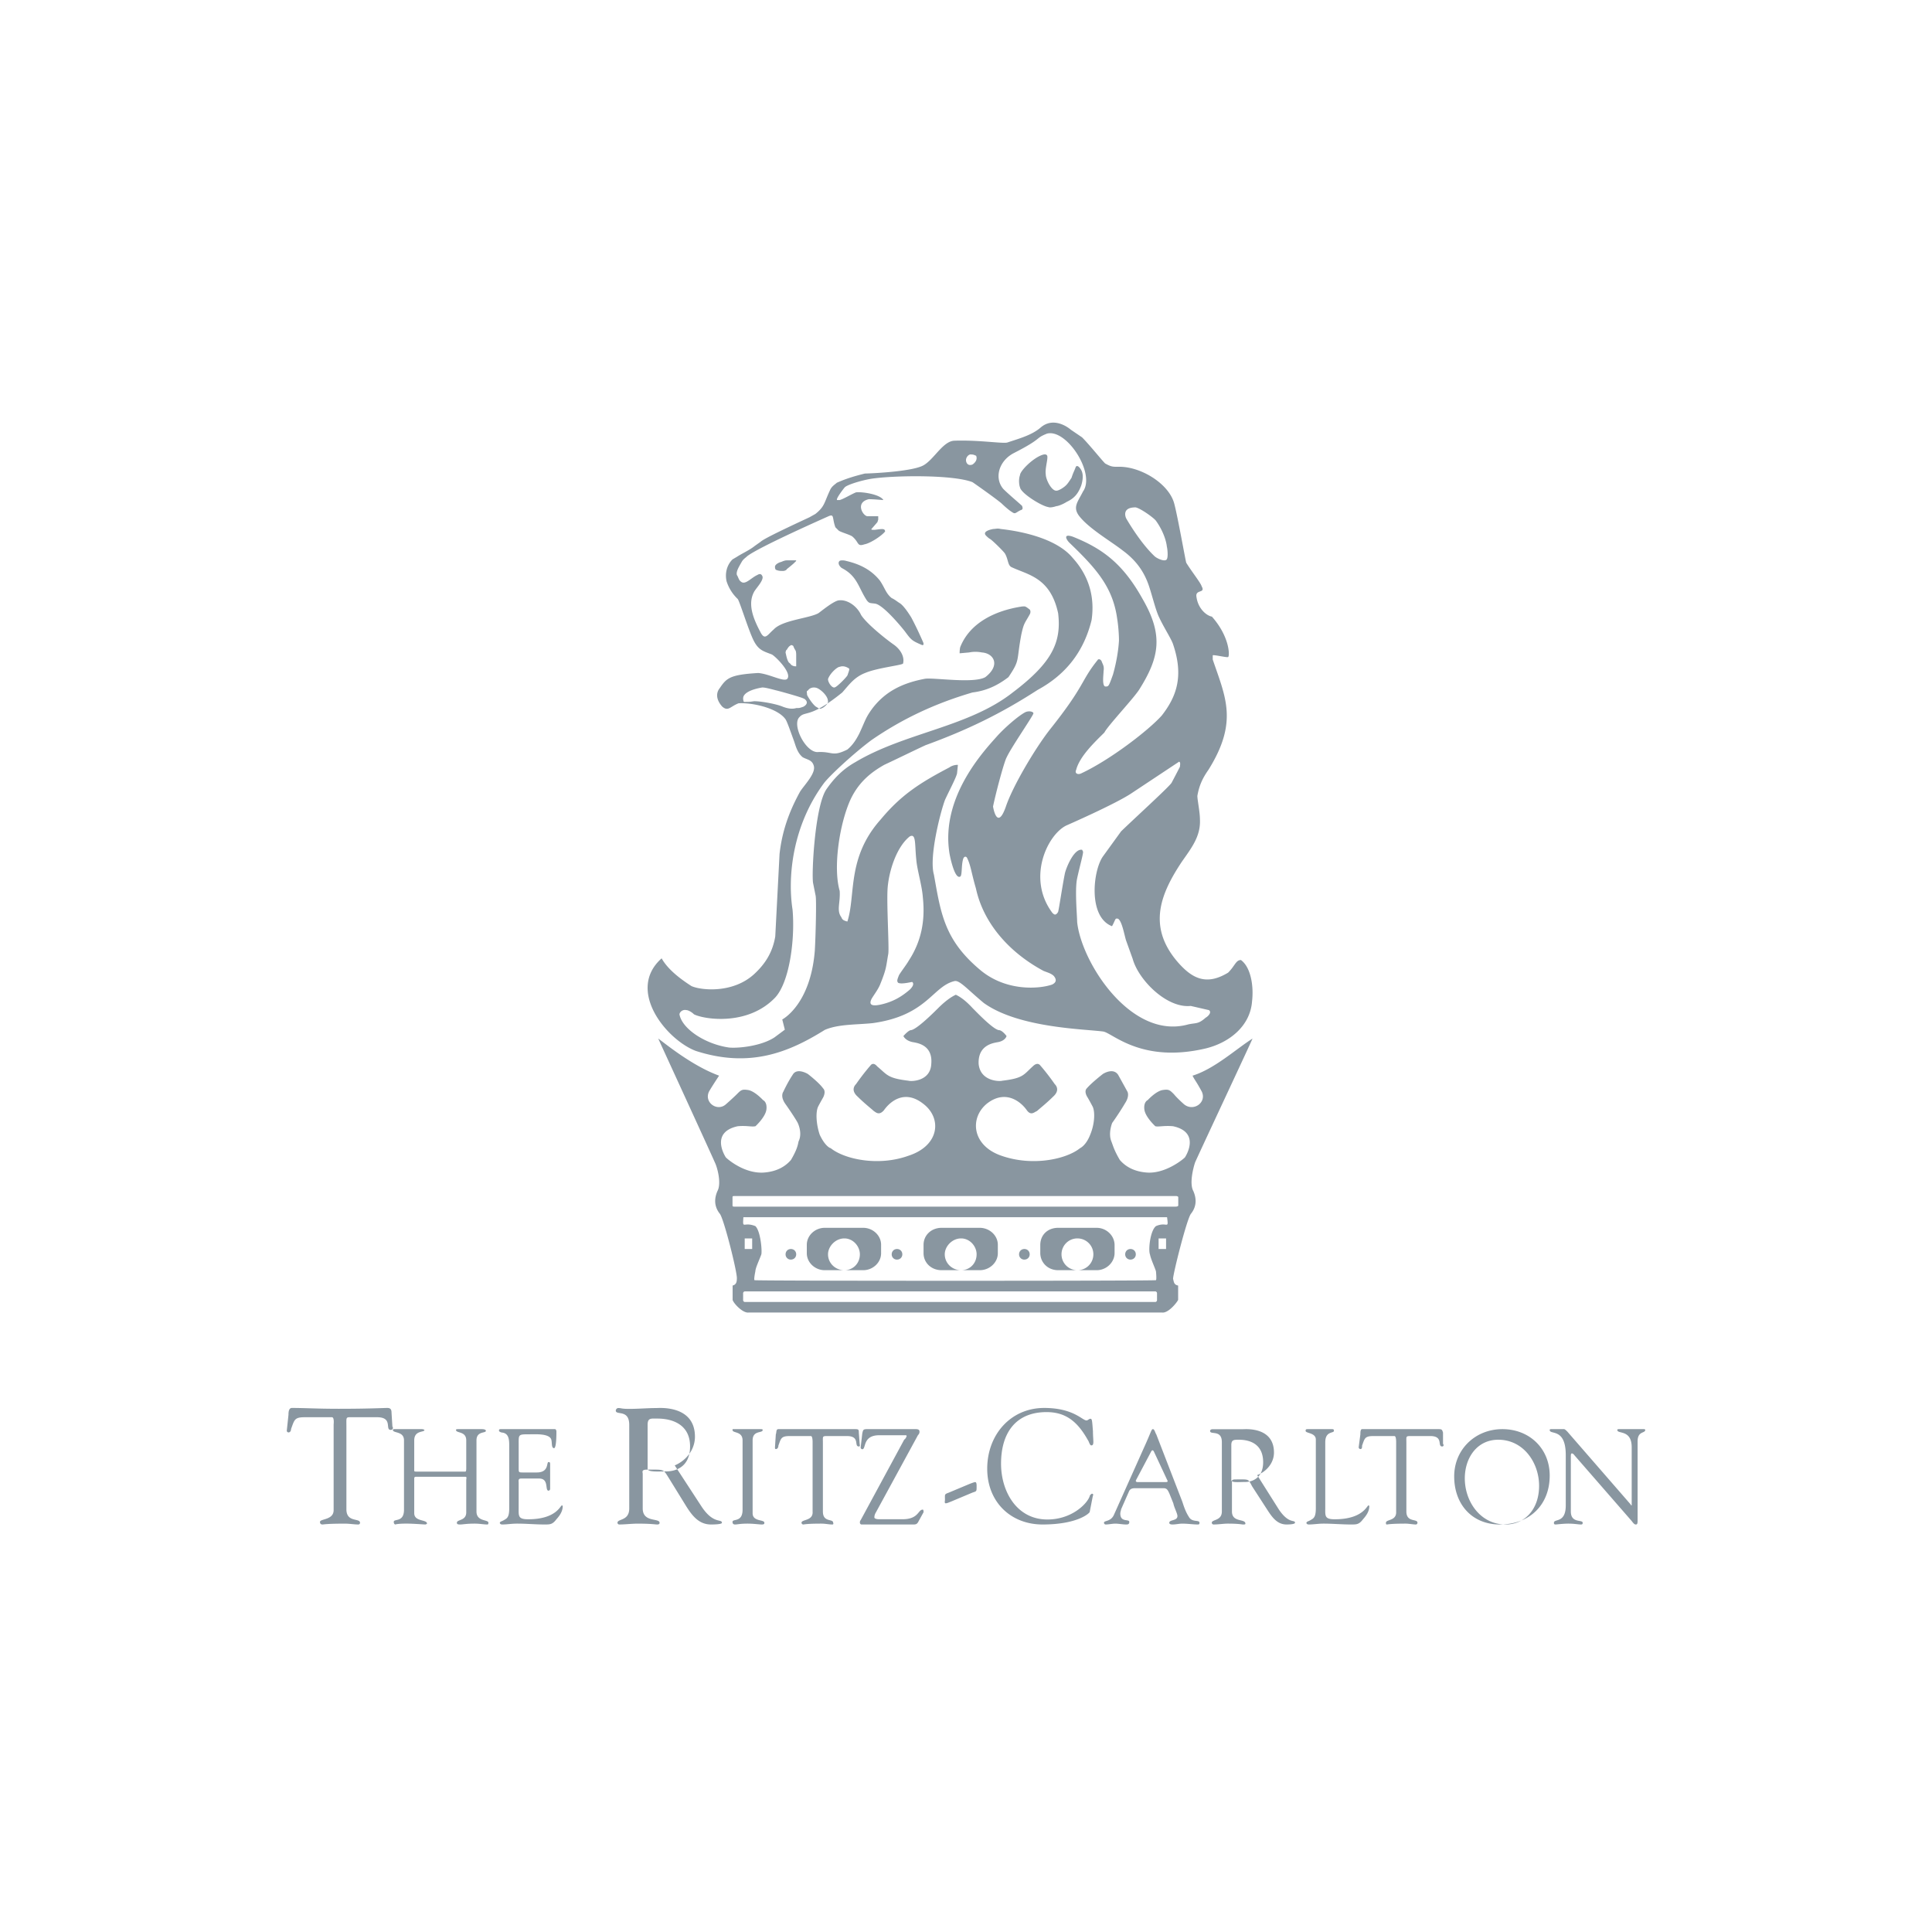 <?xml version="1.0" encoding="UTF-8"?>
<svg xmlns="http://www.w3.org/2000/svg" height="128" width="128">
  <path d="M67.867 83.452a.343.343 0 01-.351-.35c0-.201.15-.352.351-.352.202 0 .352.15.352.351 0 .2-.15.35-.352.35zm7.031 0c-.2 0-.351-.15-.351-.35 0-.201.151-.352.351-.352.202 0 .352.15.352.351 0 .2-.15.35-.352.35zm-15.467 0a.343.343 0 01-.353-.35c0-.201.15-.352.353-.352.2 0 .35.15.35.351 0 .2-.15.35-.35.35zm-7.033 0a.343.343 0 01-.351-.35c0-.201.15-.352.351-.352.202 0 .352.15.352.351 0 .2-.15.35-.352.35zm11.275.702c.59 0 1.03-.46 1.03-1.052 0-.528-.44-1.054-1.03-1.054-.589 0-1.08.526-1.08 1.054 0 .592.491 1.052 1.08 1.052zm-1.282 0c-.711 0-1.203-.511-1.203-1.123v-.562c0-.612.492-1.123 1.203-1.123h2.515c.657 0 1.203.51 1.203 1.123v.562c0 .612-.546 1.123-1.203 1.123H62.39zm-6.452 0c.588 0 1.03-.46 1.03-1.052 0-.528-.442-1.054-1.03-1.054s-1.08.526-1.08 1.054c0 .592.492 1.052 1.08 1.052zm-1.296 0c-.65 0-1.19-.511-1.19-1.123v-.562c0-.612.54-1.123 1.19-1.123h2.542c.65 0 1.19.51 1.19 1.123v.562c0 .612-.54 1.123-1.19 1.123zm16.74 0a1.05 1.05 0 001.055-1.052c0-.593-.48-1.054-1.055-1.054a1.05 1.05 0 00-1.055 1.054 1.05 1.05 0 001.055 1.052zm-1.272 0c-.702 0-1.19-.52-1.19-1.144v-.52c0-.675.488-1.144 1.19-1.144h2.543c.649 0 1.19.52 1.19 1.145v.52c0 .623-.541 1.143-1.19 1.143H70.11zM49.35 86.26h27.19c.058 0 .115-.059.115-.117v-.468c0-.059-.057-.117-.115-.117H49.35c-.058 0-.116.058-.116.117v.468c0 .058.058.117.116.117zm-.705-6.318h29.248c.113 0 .17-.038.17-.077v-.546c0-.04-.057-.079-.17-.079H48.645c-.114 0-.114.04-.114.08v.545c0 .039 0 .077.114.077zM76.76 82.75h.495v-.702h-.495zm-27.421 0h.494v-.702h-.494zm27.246 2.065c.056-.053 0-.588 0-.588-.057-.213-.34-.801-.397-1.123-.114-.267 0-1.55.397-1.871.736-.321.85.267.736-.589h-28.07c-.057.856 0 .268.794.589.34.32.453 1.604.396 1.871-.113.322-.396.91-.396 1.123 0 0-.114.535-.057.588 0 .054 26.597.054 26.597 0zm-13.26-18.911c.112.057.504.223 1.12.894.28.279 1.344 1.396 1.736 1.452.224 0 .505.39.505.39s-.057.28-.505.391c-.224.057-1.4.112-1.344 1.453.112 1.172 1.4 1.172 1.568 1.116 1.4-.167 1.4-.39 2.017-.949.336-.335.504-.056.504-.056s.448.503.952 1.228c.055.056.392.392-.112.838-.448.447-.951.838-1.064.95-.168.056-.392.335-.673-.056-.39-.558-1.4-1.396-2.631-.447-1.176.95-1.01 2.793.95 3.463 2.074.726 4.314.223 5.21-.503 0 0 .392-.167.672-.894.28-.67.336-1.452.17-1.842a18.452 18.452 0 00-.338-.615s-.28-.39-.056-.614c.337-.39 1.064-.95 1.064-.95s.673-.446 1.009.056c.28.503.617 1.117.617 1.117s.167.28-.169.782c-.224.391-.673 1.06-.84 1.285 0 0-.28.67-.056 1.228.112.28.167.559.56 1.229.336.39.896.782 1.848.838 1.177.055 2.296-.838 2.464-1.006.112-.168 1.009-1.675-.784-2.066-.616-.056-.952.056-1.176 0 0 0-.671-.614-.727-1.117-.057-.502.223-.614.223-.614s.56-.614 1.009-.67c.391-.056.448 0 .728.279.223.279.672.67.672.67.616.503 1.512-.111 1.176-.838-.392-.726-.448-.726-.616-1.06 1.456-.447 2.912-1.788 3.976-2.458-.111.28-3.696 7.93-3.808 8.21-.112.335-.393 1.395-.112 1.898.168.391.28.95-.168 1.508-.28.39-1.177 3.965-1.177 4.3.057.224.057.392.336.447v.95c-.112.223-.672.893-1.063.837h-27.39c-.392.056-1.008-.614-1.064-.838v-.95c.225-.054.28-.222.28-.446.056-.335-.84-3.91-1.12-4.3-.448-.558-.336-1.117-.168-1.508.28-.503 0-1.563-.168-1.899-.112-.278-3.753-8.209-3.753-8.209.336.223 2.184 1.787 4.033 2.457 0 0-.448.67-.672 1.061-.336.727.56 1.34 1.12.838 0 0 .448-.391.728-.67.28-.28.336-.335.728-.28.448.057 1.008.671 1.008.671s.28.112.224.614c-.055.503-.727 1.117-.727 1.117-.28.056-.56-.056-1.177 0-1.792.391-.896 1.898-.784 2.066.168.168 1.233 1.061 2.464 1.006.953-.056 1.513-.447 1.849-.838.392-.67.448-.95.504-1.229.28-.558-.056-1.228-.056-1.228-.112-.224-.56-.894-.84-1.285-.336-.502-.112-.782-.112-.782s.28-.614.617-1.117c.279-.502 1.007-.055 1.007-.055s.728.558 1.008.95c.224.222 0 .613 0 .613s-.224.391-.336.615c-.168.39-.112 1.173.112 1.842.336.727.672.894.728.894.897.726 3.137 1.229 5.153.503 2.073-.67 2.24-2.513.953-3.463-1.233-.95-2.185-.111-2.577.447-.336.39-.56.112-.672.056-.112-.112-.615-.503-1.064-.95-.504-.446-.168-.782-.112-.838.504-.725.952-1.228.952-1.228s.168-.279.448.056c.672.558.672.782 2.072.949.168.056 1.457.056 1.512-1.116.114-1.341-1.063-1.396-1.287-1.453-.449-.111-.56-.39-.56-.39s.335-.391.503-.391c.393-.056 1.513-1.173 1.792-1.452.673-.67 1.065-.837 1.177-.894zm6.12-32.312c-.427-.057-1.814-.912-1.868-1.31-.053-.114-.107-.513 0-.798 0-.285.908-1.196 1.548-1.367.268-.057.268.114.268.171 0 .285-.162.798-.108 1.14 0 .341.373 1.082.694 1.082.106 0 .213-.057.32-.114.373-.228.427-.342.693-.74.107-.342.16-.4.267-.684.054-.171.214-.114.375.17.16.285.106.684 0 1.026-.215.57-.481.855-.962 1.082-.267.171-.587.285-.693.285-.16.057-.428.114-.534.057zm-17.561 4.235c-.18 0-.3 0-.48-.078 0 0-.06-.04-.06-.195 0-.156.24-.273.36-.312.06 0 .24-.117.42-.117h.601c.06 0 0 .078-.06.117 0 .039-.54.468-.54.468 0 .04-.12.117-.241.117zm9.167 4.893c-.622-.267-.679-.32-1.073-.854-.114-.16-1.414-1.763-1.98-1.87-.339-.053-.395 0-.565-.214-.566-.854-.622-1.602-1.64-2.136-.113-.054-.34-.321-.17-.48.057-.054.283-.054.453 0 .904.213 1.64.587 2.205 1.281.34.48.396.855.792 1.175.226.107.339.214.508.32.283.161.622.695.791.963.284.534.51 1.014.793 1.655.057.16 0 .214-.114.16zm3.383-11.946c.118-.083.355-.29.237-.58-.119-.041-.158-.083-.316-.083-.158-.041-.355.166-.355.373 0 .166.118.414.434.29zm12.044 6.063c.156.156.622.364.778.26.156-.052.103-.676.051-.884-.05-.467-.31-1.143-.725-1.714-.156-.208-1.037-.832-1.348-.884-.985 0-.622.728-.622.728s.881 1.559 1.866 2.494zM52.75 44.144v-.74c0-.05 0-.198-.037-.298-.037-.049-.147-.247-.147-.296-.038-.05-.075-.05-.075-.05-.074-.049-.111 0-.185.05s-.185.247-.185.247c-.037 0-.074.1-.074.198.037.098.074.445.222.642a.56.56 0 01.148.149.487.487 0 00.333.098zm2.115.824c-.051.17.257.677.463.564.153-.056.718-.62.82-.79.052-.17.155-.395.103-.451-.256-.17-.462-.17-.616-.113-.154 0-.616.395-.77.79zm-.803.596c-.264-.059-.46.058-.525.176-.133.058-.068.118-.068.293.068.176.461.763.659.822.131.117.263.117.33.059.065 0 .46-.294.394-.47 0-.352-.527-.822-.79-.88zm-4.78.938c.369 0 .369 0 .684-.045.474 0 1.474.182 1.896.364.473.181.736.136.895.09.21 0 .21 0 .473-.09.474-.274.053-.546 0-.546-.158-.09-1.632-.5-1.843-.545-.684-.182-.79-.182-.895-.182-.789.137-1.105.364-1.21.545-.106.182 0 .41 0 .41zm10.226 18.612c-.109-.114-.055-.228.054-.513.218-.343.49-.685.654-.97.818-1.255 1.09-2.624.926-4.164-.054-.799-.381-1.826-.435-2.51-.11-1.027 0-1.769-.436-1.54-.927.74-1.417 2.452-1.471 3.536-.054 1.141.108 3.708.054 4.222-.163.913-.108.97-.545 2.053-.163.399-.544.856-.599 1.027-.163.4.218.4.708.285.708-.171 1.254-.456 1.853-.97 0 0 .38-.342.163-.513-.054 0-.708.171-.926.057zm11.856-4.03c.275 2.67 3.57 7.842 7.36 6.785.495-.111.66 0 1.154-.445.11-.055.44-.333.22-.5l-1.209-.278c-1.593.166-3.46-1.724-3.844-3.114l-.44-1.224c-.11-.333-.275-1.335-.55-1.447h-.109c-.055 0-.164.335-.274.502-1.593-.612-1.264-3.671-.604-4.617l1.208-1.668c1.098-1.057 3.24-3.003 3.35-3.226 0 0 .44-.834.55-1.056 0-.112.055-.279-.055-.334l-3.186 2.113c-1.099.723-4.284 2.114-4.284 2.114-1.264.611-2.636 3.503-.934 5.784.11.111.22.222.385-.056.054-.167.274-1.669.44-2.503.054-.334.603-1.724 1.152-1.612l.055.11c.055.056-.22 1.002-.385 1.78-.164.723 0 2.503 0 2.893zm-.521-25.135c-.17-.169-.454-.62.227-.394 1.986.79 3.349 1.805 4.655 4.174 1.363 2.37 1.078 3.836-.228 5.924-.34.564-2.1 2.425-2.327 2.877-.625.62-1.646 1.58-1.873 2.482-.112.225.113.339.34.225 1.931-.902 4.485-2.876 5.336-3.835.965-1.241 1.476-2.595.738-4.74-.113-.338-.623-1.127-.908-1.748-.227-.451-.454-1.41-.68-2.087-.341-1.016-.91-1.75-1.76-2.37-.795-.62-2.271-1.467-2.896-2.313-.397-.564-.057-.902.284-1.58.852-1.184-1.079-4.174-2.384-3.836-.851.34-.227.282-2.214 1.298-.965.508-1.305 1.636-.68 2.37.397.395 1.079.958 1.248 1.127 0 .057.114.227-.113.282-.341.17-.341.283-.568.114-.114-.057-.454-.34-.682-.565-.397-.338-1.76-1.297-1.93-1.41-1.305-.508-5.221-.45-6.698-.226-.68.113-1.589.395-1.759.565-.057.056-.624.79-.51.846h.17c.227-.056.794-.395 1.078-.508.341-.056 1.59.113 1.816.508-.057 0-.624-.056-.965-.056-.965.225-.34 1.184-.056 1.128h.681v.225l-.056.17-.342.394c-.113.113-.057.113.17.113.455-.056.682-.113.682.113-.284.339-1.022.79-1.362.846-.511.17-.34-.113-.795-.507-.114-.113-.737-.282-.909-.395l-.226-.226c-.228-.62-.057-.903-.454-.733-.114.056-4.598 2.03-5.393 2.651-.114.113-.227.17-.34.339-.227.395-.397.677-.341.902.114.17.114.34.284.452.283.225.68-.283 1.078-.452.17-.112.284-.056.34.113.058.282-.453.79-.566 1.015-.455.847 0 1.862.453 2.709.284.507.454.112.852-.226.567-.62 2.327-.733 2.951-1.072.17-.113.908-.734 1.306-.847.568-.112 1.249.34 1.533.96.397.62 1.702 1.636 2.1 1.918.51.338.794.846.68 1.297-.056.113-1.701.283-2.497.62-.738.283-1.078.79-1.531 1.298-2.158 1.75-2.441 1.185-2.84 1.636-.51.508.399 2.313 1.193 2.313 1.021-.056.964.34 1.986-.169.34-.282.568-.62.796-1.072.396-.846.396-1.015.85-1.636.852-1.128 1.987-1.692 3.463-1.974.512-.113 3.235.338 4.03-.113 1.022-.79.568-1.58-.227-1.636a2.169 2.169 0 00-.851 0l-.625.056s0-.338.057-.45c.624-1.524 2.214-2.37 4.087-2.653.17 0 .17-.056.454.17.114.057.114.226.057.338-.341.62-.397.564-.567 1.354-.342 1.805-.057 1.636-.852 2.82-.738.565-1.476.904-2.385 1.016-2.497.734-4.654 1.75-6.698 3.16-1.135.846-2.667 2.257-3.12 2.82-2.102 2.821-2.442 6.206-2.102 8.406.17 1.862-.17 4.739-1.135 5.81-1.816 1.92-4.711 1.467-5.392 1.129-.17-.169-.398-.282-.511-.282-.283-.056-.454.17-.454.282.17.959 1.703 1.975 3.292 2.2.681.057 2.157-.113 3.008-.677l.681-.507-.17-.678s1.873-.959 2.157-4.57c.057-.958.114-3.271.057-3.61l-.17-.846c-.114-.564.113-5.19.908-6.262.397-.564.966-1.24 1.873-1.749 3.292-1.974 7.493-2.312 10.444-4.626 2.611-1.974 3.236-3.328 3.009-5.246-.51-2.37-1.986-2.539-3.065-3.046-.284-.113-.227-.508-.454-.903-.058-.113-.738-.79-.966-.959-.113-.057-.226-.17-.283-.226-.34-.338.51-.451.454-.451.17 0 .284-.057.51 0 1.534.169 3.747.677 4.769 1.918 1.078 1.185 1.475 2.595 1.25 4.118-.512 2.088-1.704 3.611-3.576 4.626-2.442 1.58-4.655 2.652-7.437 3.667-.965.451-1.76.846-2.725 1.297-.795.452-1.645 1.073-2.214 2.257-.737 1.58-1.192 4.513-.737 6.093.056.79-.228 1.298.114 1.749.057.169.17.225.396.282.568-1.749-.056-4.231 2.214-6.77 1.362-1.636 2.611-2.425 4.542-3.44a.96.96 0 01.567-.17l-.057.563c-.057.283-.51 1.13-.795 1.75-.283.733-1.079 3.78-.737 4.964.454 2.539.68 4.288 3.008 6.262 1.76 1.523 4.03 1.297 4.824 1.016.229-.114.341-.283.114-.565-.17-.169-.397-.225-.681-.338-2.214-1.185-3.973-3.103-4.484-5.472-.284-.96-.341-1.523-.567-1.975-.057-.169-.228-.169-.285.057-.113.395-.057 1.015-.17 1.128-.397.282-.737-1.523-.737-1.58-.568-3.723 2.327-6.77 3.178-7.728.511-.564 1.419-1.354 1.873-1.58.284-.113.568 0 .511.113-.114.282-1.476 2.256-1.76 2.877-.17.282-.738 2.426-.908 3.272.113.62.397 1.297.851 0 .454-1.354 1.93-3.836 2.895-5.077 2.384-2.99 2.044-3.216 3.179-4.626.057-.113.227-.057.284.112.056.17.17.282.114.62 0 .227-.114.96.113 1.017.227 0 .227 0 .51-.79.114-.395.342-1.298.398-2.257 0-.451-.056-1.072-.114-1.41-.283-2.144-1.418-3.385-3.178-5.078zm-7.591-6.752c1.641-.056 3.282.223 3.51.112.85-.28 1.641-.502 2.207-1.004.736-.613 1.585-.167 1.981.168l.736.5c.453.447 1.303 1.506 1.529 1.73.396.223.51.223.849.223 1.472-.056 3.396 1.115 3.736 2.454.226.836.736 3.736.792 3.903.34.558.963 1.338 1.02 1.561.282.502-.453.168-.34.725.114.781.68 1.227 1.019 1.283 1.189 1.338 1.189 2.62 1.075 2.677-.056.055-.962-.168-1.019-.112v.279c.85 2.509 1.699 4.126-.283 7.305-.396.558-.622 1.06-.735 1.729 0 .279.17 1.06.17 1.561.056 1.115-.567 1.896-1.19 2.788-1.415 2.12-2.264 4.238-.396 6.525 1.02 1.226 1.981 1.728 3.453.836.453-.446.51-.836.85-.836.68.501.849 1.784.736 2.731-.114 1.618-1.472 2.733-3.058 3.124-4.245 1.004-6.17-1.004-6.792-1.116-1.19-.167-5.605-.223-7.926-1.895-1.075-.893-1.585-1.506-1.924-1.451-1.471.335-1.812 2.287-5.435 2.788-1.076.113-2.264.057-3.17.447-2.32 1.449-4.925 2.565-8.548 1.394-1.925-.725-4.642-4.015-2.264-6.134.339.613 1.018 1.227 1.98 1.84.624.279 2.718.502 4.134-.78.792-.725 1.245-1.506 1.414-2.51l.284-5.465c.17-1.505.623-2.788 1.358-4.126.283-.447 1.075-1.227.906-1.729-.114-.39-.452-.39-.736-.558-.34-.278-.453-.725-.566-1.059-.227-.614-.453-1.283-.566-1.45-.51-.725-2.151-1.115-3.114-1.06-.566.223-.68.558-1.075.223-.453-.501-.397-.948-.17-1.226.453-.67.68-.892 2.548-1.004.735.056 1.698.614 1.924.39.34-.39-.793-1.505-1.018-1.617-.567-.222-.906-.279-1.246-1.004-.34-.724-.906-2.565-1.02-2.676a2.78 2.78 0 01-.735-1.171c-.113-.502 0-1.06.396-1.45l.284-.167c.339-.223.848-.446 1.189-.725l.395-.28c.227-.222 2.151-1.114 3.226-1.616l.397-.223c.624-.502.567-.725.962-1.562.114-.278.34-.39.453-.502.623-.278 1.189-.446 1.868-.613.283 0 2.944-.111 3.793-.502.736-.334 1.359-1.673 2.152-1.673zM22.104 100.05v-5.651c0-.056.056-.504-.113-.504h-1.806c-.677 0-.677.168-.902.783 0 .112-.057.224-.17.224-.056 0-.113-.055-.113-.112l.113-1.062c0-.113 0-.448.226-.448.846 0 1.693.056 3.103.056 1.976 0 2.991-.056 3.217-.056.225 0 .282.111.282.335l.057.896c.056.056.056.223-.114.223-.394 0 .17-.839-.902-.839h-1.58c-.508 0-.452-.056-.452.56v5.539c0 .895.903.56.903.895 0 0 0 .112-.113.112-.282 0-.564-.056-.902-.056-1.186 0-1.411.056-1.468.056-.113 0-.17-.056-.17-.168 0-.223.904-.112.904-.783zm4.662-.025V95.43c0-.632-.735-.46-.735-.69 0-.056.057-.056.113-.056h1.808c.113 0 .17.057.17.057 0 .172-.678 0-.678.689v1.953c0 .114 0 .114.17.114h3.22c.056 0 .056-.172.056-.23V95.43c0-.632-.678-.46-.678-.69 0-.056.057-.056.17-.056h1.525c.226 0 .283.057.283.114 0 .172-.622 0-.622.632v4.71c0 .689.791.516.791.746 0 0 0 .115-.056.115-.283 0-.509-.057-.848-.057-.565 0-.79.057-.96.057-.113 0-.226 0-.226-.115 0-.23.621-.114.621-.689V98.07c0-.114.057-.229-.057-.229h-3.276c-.113 0-.113.058-.113.172v2.24c0 .575.847.402.847.69 0 0-.057.057-.112.057-.114 0-.791-.057-1.244-.057-.621 0-.734.057-.734.057-.057 0-.113-.057-.113-.172 0-.23.678.057.678-.804zm7.598-4.424v1.667c0 .287 0 .287.313.287h.885c.834 0 .625-.69.782-.69.104 0 .104.058.104.173v1.608c0 .058-.052.115-.104.115-.261 0 .052-.804-.625-.804H34.52c-.209 0-.157.172-.157.287v1.666c0 .516-.052.746.625.746 1.876 0 2.136-.919 2.24-.919.052 0 .052.058.052.058 0 .344-.208.63-.416.861-.26.345-.417.345-.782.345-.625 0-1.197-.057-1.823-.057-.364 0-.677.057-.99.057-.104 0-.156-.057-.156-.115.052-.114.104-.057.365-.23.208-.114.26-.344.26-.746v-4.08c0-.402 0-.862-.469-.919-.052 0-.208-.057-.208-.115 0-.114 0-.114.26-.114h3.439c.051 0 .104.057.104.172 0 .976-.104 1.09-.156 1.09-.21 0-.105-.459-.21-.63-.207-.346-1.04-.288-1.406-.288-.729 0-.729 0-.729.573zm8.542-1.202v2.908c0 .237.704.178 1.23.178.47 0 1.583-.178 1.583-1.661 0-1.366-1.054-1.84-2.168-1.84-.41 0-.645-.06-.645.415zm1.797 2.689l1.786 2.739c.781 1.174 1.34.783 1.34 1.062 0 .112-.615.112-.726.112-.782 0-1.228-.56-1.618-1.174l-1.172-1.9c-.391-.616-.28-.56-1.451-.56-.39 0-.28.168-.28.28v2.292c0 .95 1.117.615 1.117.95 0 .112-.112.112-.168.112-.111 0-.39-.056-1.283-.056-.391 0-.837.056-1.227.056a.12.12 0 01-.112-.112c0-.279.78-.111.78-.95v-5.535c0-1.062-.892-.614-.892-.95 0-.056.056-.167.168-.167.223 0 .167.055.725.055.614 0 1.228-.055 1.786-.055.167 0 2.566-.224 2.566 1.9 0 .839-.557 1.566-1.339 1.9zm4.494 2.937V95.43c0-.632-.666-.46-.666-.69 0-.056 0-.056.056-.056h1.776c.111 0 .167 0 .167.057 0 .23-.667 0-.667.689v4.824c0 .575.778.402.778.632 0 .058 0 .115-.167.115s-.555-.057-.944-.057c-.5 0-.666.057-.832.057-.111 0-.167-.057-.167-.172 0-.23.666.057.666-.804zm4.64.172v-4.652c0-.058 0-.402-.113-.402h-1.417c-.567 0-.567.172-.736.631 0 .115-.057.23-.17.23-.057 0-.057-.057-.057-.115l.056-.86c.057-.116 0-.345.17-.345h5.102c.227 0 .227.057.227.229l.057.746c0 .058.056.173-.057.173-.34 0 .113-.69-.793-.69h-1.247c-.397 0-.34 0-.34.46v4.537c0 .747.68.46.68.747 0 0 .056.115-.057.115-.227 0-.453-.057-.737-.057-.963 0-1.134.057-1.19.057-.057 0-.113-.057-.113-.115 0-.23.737-.114.737-.689zm6.977-5.108l-2.777 5.1c-.107.175-.107.29-.107.348 0 .059.107.116.32.116h1.55c1.068 0 1.015-.637 1.335-.637.053 0 .053.115.053.173l-.32.58c-.106.232-.213.232-.374.232h-3.417c-.054 0-.107-.058-.107-.116s0-.116.053-.174l2.884-5.332c.107-.058.16-.232.16-.232 0-.058-.053-.058-.053-.058H58.25c-1.122 0-.854.927-1.122.927-.053 0-.107-.058-.107-.116l.107-.927c.053-.232.053-.29.321-.29h3.204c.213 0 .266.058.266.174s-.053.174-.106.232zm2.036 3.806l1.414-.593c.147-.054.293-.109.342-.109.097 0 .097.162.097.27 0 .378 0 .324-.292.432l-1.415.594c-.146.054-.244.108-.342.108-.097 0-.048-.162-.048-.216 0-.378-.049-.378.244-.486zm2.556-1.589c0-2.261 1.562-4.026 3.772-4.026 1.94 0 2.532.827 2.801.827.108 0 .162-.11.27-.11.109 0 .109.165.162.827 0 .607.107.937-.108.937-.108 0-.162-.275-.216-.33-.646-1.158-1.4-1.876-2.748-1.876-2.047 0-3.017 1.38-3.017 3.42 0 1.82 1.024 3.695 3.07 3.695 1.618 0 2.641-1.047 2.803-1.544 0-.055.108-.165.163-.165.053 0 .106.11.053.11l-.216 1.103c0 .055-.754.827-3.125.827-2.102 0-3.664-1.489-3.664-3.695zm10.864-1.144l-.997 1.883c-.059.098 0 .148.117.148h1.817c.176 0 .176-.05.118-.148l-.88-1.883c-.058-.1-.117-.1-.175 0zm1.468 3.442l-.27-.672c-.108-.223-.163-.335-.378-.335h-1.84c-.162 0-.324 0-.432.168l-.542 1.23c0 .056-.053.167-.053.28 0 .614.595.335.595.559 0 .167-.109.167-.217.167-.216 0-.487-.056-.703-.056s-.433.056-.65.056c-.053 0-.107-.056-.107-.112 0-.168.432-.055.649-.504l2-4.471c.487-1.062.487-1.23.596-1.23.108 0 .162.28.216.335l1.73 4.473c.11.335.217.67.434 1.005.216.392.703.168.703.392 0 .112-.054.112-.108.112-.325 0-.65-.056-1.028-.056-.216 0-.433.056-.649.056-.054 0-.216 0-.216-.112 0-.224.54-.111.54-.448 0-.167-.216-.558-.27-.837zm3.84-3.86v2.32c0 .18.5.12.944.12.333 0 1.165-.179 1.165-1.31 0-1.13-.776-1.488-1.61-1.488-.332 0-.499 0-.499.357zm1.713 1.986l1.448 2.295c.668.976 1.058.631 1.058.861 0 .115-.502.115-.557.115-.613 0-.947-.459-1.28-.976l-1.003-1.55c-.279-.516-.167-.459-1.114-.459-.279 0-.223.116-.223.23v1.894c0 .746.891.46.891.804 0 .057-.056.057-.167.057-.056 0-.277-.057-1.002-.057-.279 0-.613.057-.947.057-.056 0-.111-.057-.111-.115 0-.23.667-.114.667-.746v-4.59c0-.861-.78-.46-.78-.747 0-.058.056-.114.168-.114h2.005c.167 0 2.06-.173 2.06 1.549 0 .688-.5 1.262-1.113 1.492zm4.511-2.185v4.365c0 .516-.052.746.625.746 1.876 0 2.136-.919 2.24-.919.052 0 .052.058.052.058 0 .344-.21.63-.416.861-.261.345-.418.345-.782.345-.625 0-1.25-.057-1.823-.057-.365 0-.677.057-.99.057-.104 0-.156-.057-.156-.115.052-.114.104-.057.365-.23.208-.114.26-.344.26-.746v-4.537c0-.46-.677-.403-.677-.575 0-.114.052-.114.156-.114h1.564c.104 0 .156 0 .156.114 0 .172-.573 0-.573.747zm4.697 4.652v-4.652c0-.058 0-.402-.112-.402h-1.412c-.565 0-.565.172-.733.631 0 .115 0 .23-.114.23-.056 0-.112-.057-.112-.115l.112-.86c0-.116 0-.345.114-.345h5.079c.226 0 .226.057.283.229v.746c.056.058.056.173-.057.173-.339 0 .113-.69-.79-.69h-1.242c-.395 0-.339 0-.339.46v4.537c0 .747.735.46.735.747 0 0 0 .115-.113.115-.17 0-.452-.057-.678-.057-1.016 0-1.185.057-1.241.057-.057 0-.057-.057-.057-.115 0-.23.677-.114.677-.689zm6.765-4.811c-1.406 0-2.217 1.198-2.217 2.562 0 1.526 1.027 3.053 2.704 3.053 1.244 0 2.218-.982 2.218-2.563 0-1.526-1.028-3.052-2.705-3.052zm.104 5.615c-1.848 0-3.024-1.341-3.024-3.186 0-1.79 1.4-3.131 3.192-3.131s3.136 1.286 3.136 3.075c0 1.956-1.344 3.242-3.304 3.242zm4.368-1.264v-3.331c0-1.838-1.064-1.32-1.064-1.665 0-.057.056-.057.112-.057h.84c.056 0 .168.114.224.172l4.144 4.767c.056.057.056.114.112.114v-3.848c0-1.205-.952-.86-.952-1.148 0-.057.056-.057.112-.057h1.624c.057 0 .112 0 .112.057 0 .23-.504.057-.504.746v5.17c0 .23 0 .344-.112.344-.056 0-.112 0-.28-.23l-3.751-4.307c-.057-.058-.113-.172-.225-.172 0 0-.056 0-.056.172v3.675c0 .805.784.517.784.747 0 .058 0 .115-.112.115-.168 0-.448-.057-.84-.057-.336 0-.784.057-.84.057-.112 0-.112-.057-.112-.115 0-.287.784.058.784-1.149z" fill="#8996a0" fill-rule="evenodd"></path>
</svg>
